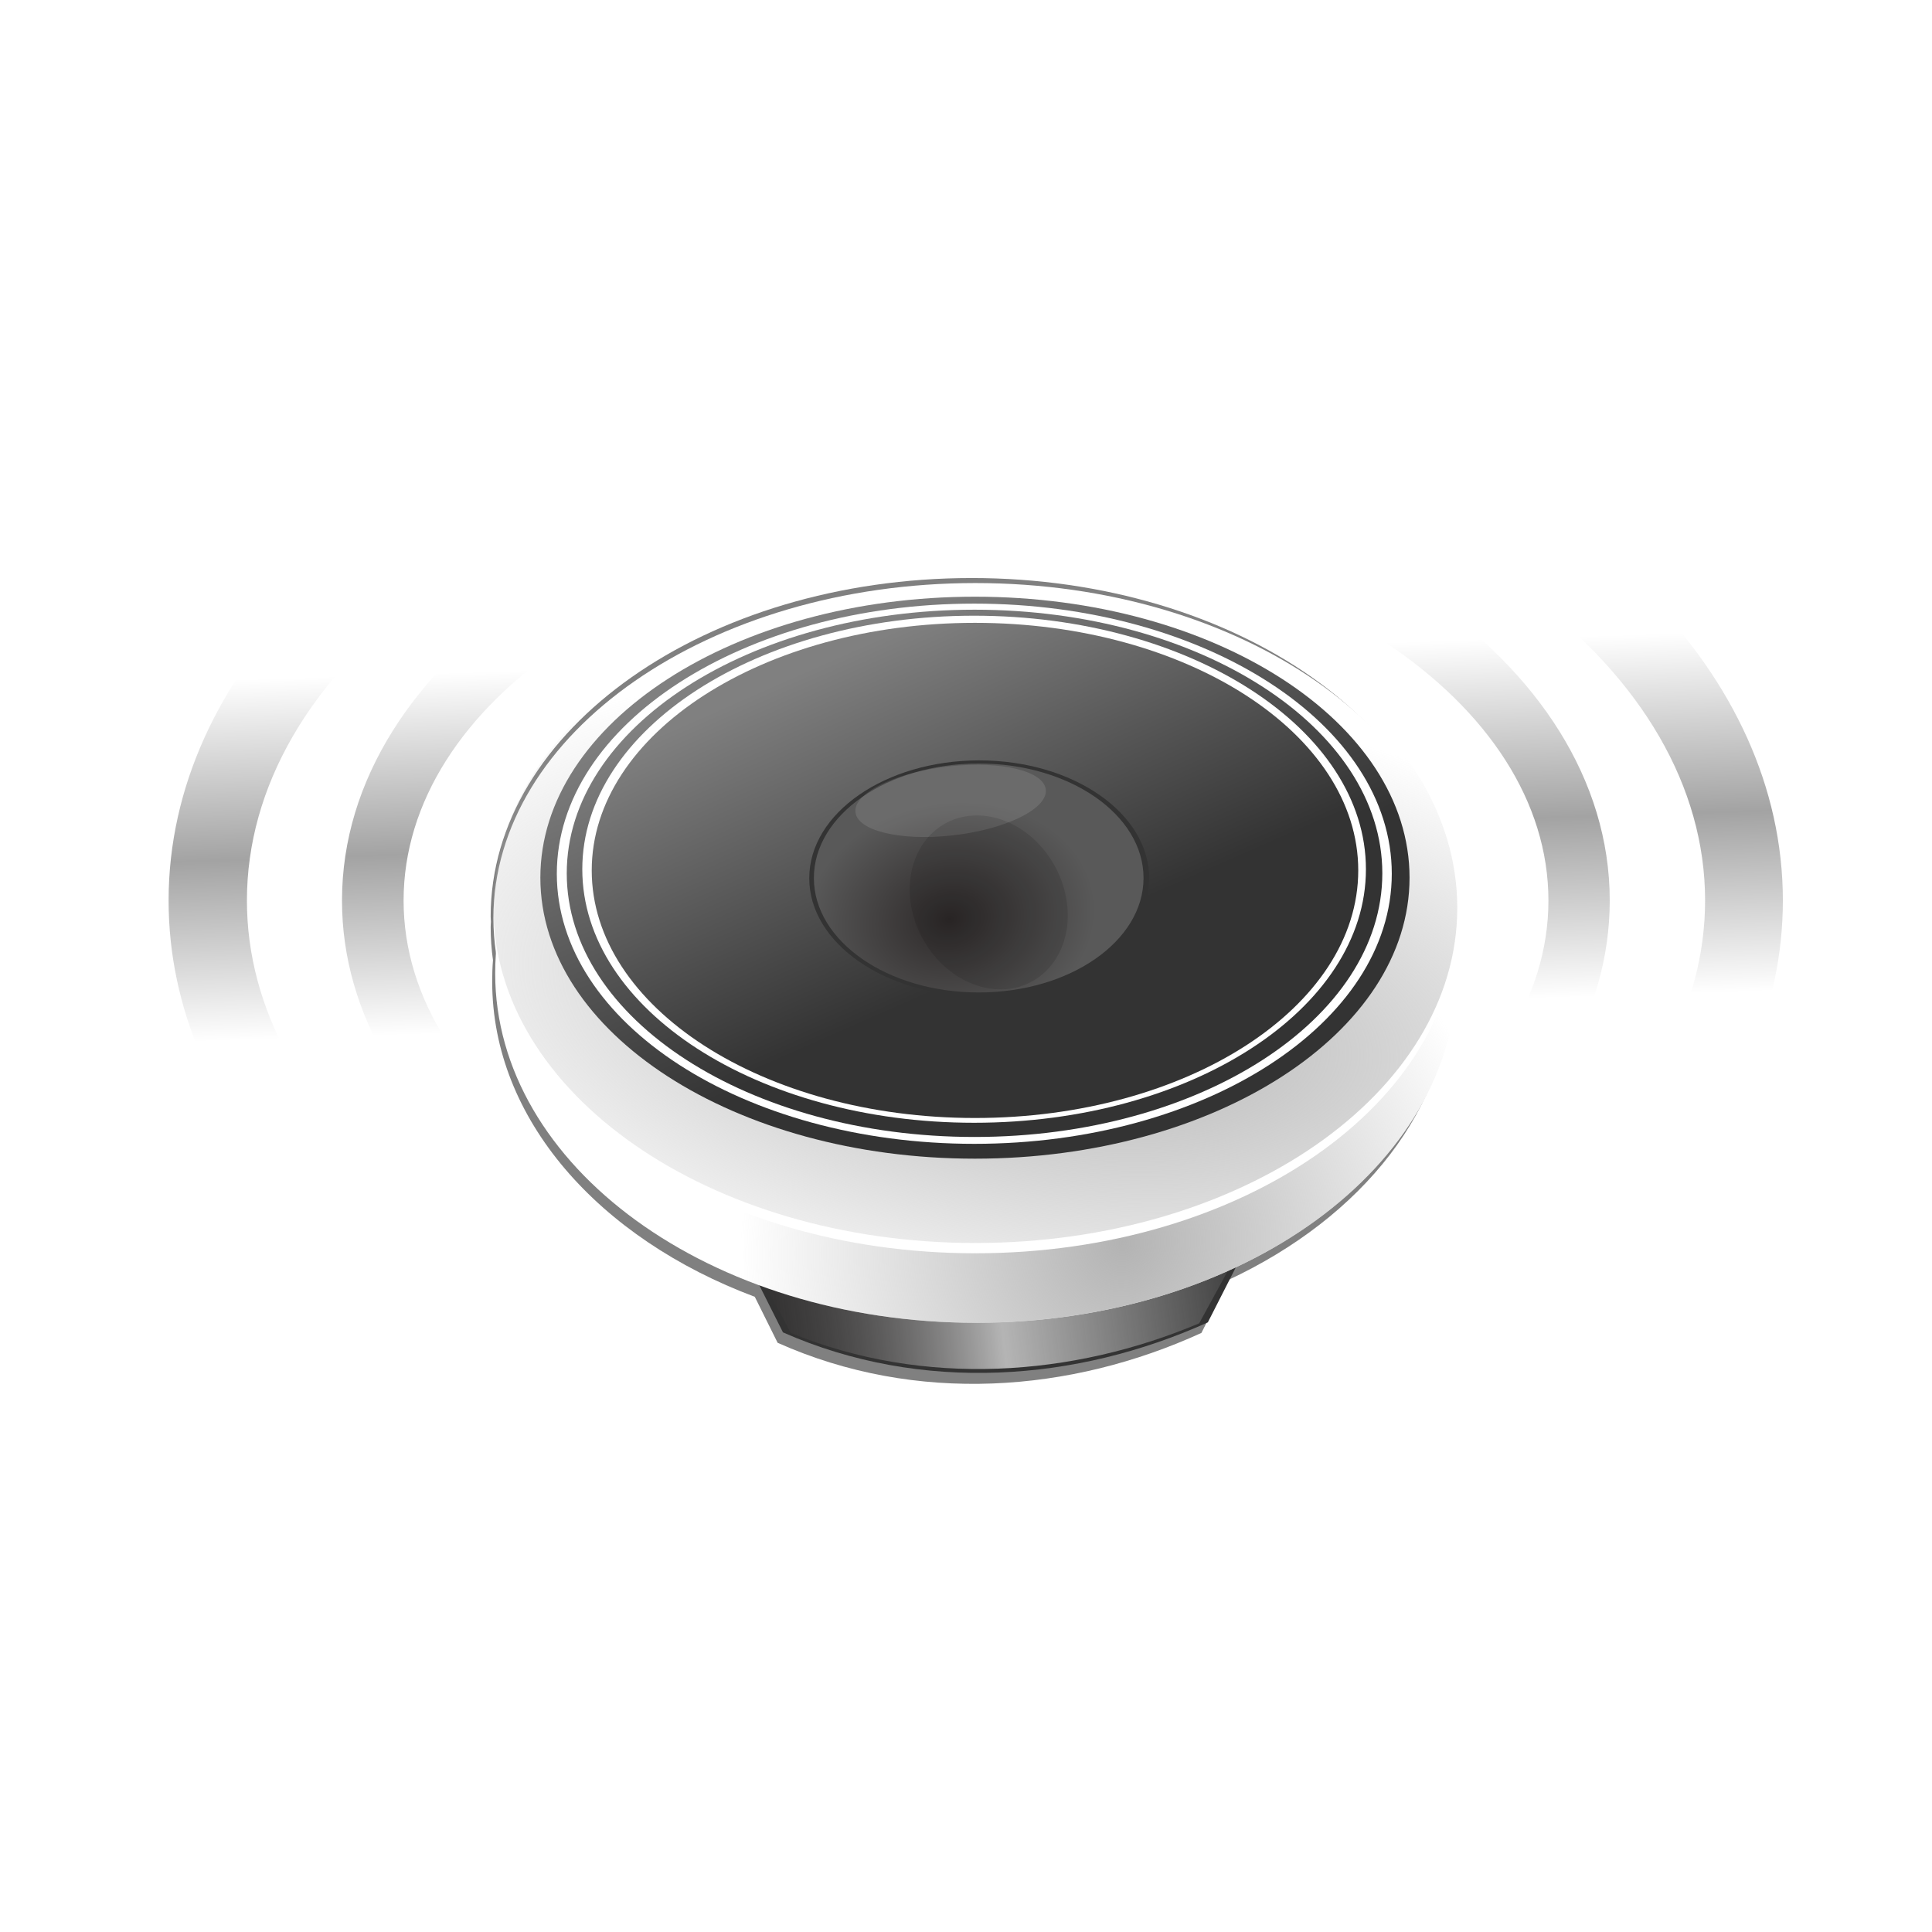 <?xml version="1.0" encoding="UTF-8"?>
<svg version="1.1" viewBox="0 0 400 400" xmlns="http://www.w3.org/2000/svg" xmlns:xlink="http://www.w3.org/1999/xlink">
<defs>
<filter id="l" color-interpolation-filters="sRGB">
<feGaussianBlur stdDeviation="1.07"/>
</filter>
<linearGradient id="i" x1="24.312" x2="89.53" y1="-614.23" y2="-619.65" gradientTransform="matrix(.983 0 0 .827 -.382 -107.26)" gradientUnits="userSpaceOnUse">
<stop stop-color="#1b1717" stop-opacity=".204" offset="0"/>
<stop stop-color="#e6e6e6" stop-opacity=".724" offset=".5"/>
<stop stop-color="#e6e6e6" stop-opacity="0" offset="1"/>
</linearGradient>
<radialGradient id="g" cx="156.76" cy="-348.16" r="69.296" gradientTransform="matrix(.452 -.424 .655 .273 315.52 -253.48)" gradientUnits="userSpaceOnUse" xlink:href="#b"/>
<linearGradient id="b">
<stop stop-color="#b3b3b3" offset="0"/>
<stop stop-color="#b3b3b3" stop-opacity="0" offset="1"/>
</linearGradient>
<radialGradient id="f" cx="114.87" cy="-450.65" r="69.296" gradientTransform="matrix(1.588 .139 -.093 .45 -74.734 -241.72)" gradientUnits="userSpaceOnUse" xlink:href="#b"/>
<linearGradient id="a" x1="109.72" x2="96.123" y1="-417.6" y2="-461.5" gradientUnits="userSpaceOnUse">
<stop stop-color="#333" offset="0"/>
<stop stop-color="#808080" offset="1"/>
</linearGradient>
<filter id="c" color-interpolation-filters="sRGB">
<feGaussianBlur stdDeviation="0.478"/>
</filter>
<filter id="j" color-interpolation-filters="sRGB">
<feGaussianBlur stdDeviation="0.478"/>
</filter>
<filter id="k" color-interpolation-filters="sRGB">
<feGaussianBlur stdDeviation="0.95"/>
</filter>
<radialGradient id="e" cx="125.52" cy="-418.09" r="69.296" gradientTransform="matrix(.875 -.103 .125 .454 67.355 -225.19)" gradientUnits="userSpaceOnUse">
<stop stop-color="#2d2929" offset="0"/>
<stop stop-color="#595959" offset="1"/>
</radialGradient>
<filter id="d" x="-.163" y="-.358" width="1.325" height="1.717" color-interpolation-filters="sRGB">
<feGaussianBlur stdDeviation="9.397"/>
</filter>
<linearGradient id="h" x1="-10.607" x2="-9.192" y1="-694.19" y2="-650.35" gradientTransform="translate(-10,-35)" gradientUnits="userSpaceOnUse">
<stop stop-opacity="0" offset="0"/>
<stop stop-opacity=".361" offset=".5"/>
<stop stop-opacity="0" offset="1"/>
</linearGradient>
</defs>
<g transform="translate(0 -652.36)">
<g transform="matrix(1.704 0 0 1.704 125.86 2034.2)">
<g transform="translate(-10,-35)">
<path transform="matrix(.998 0 0 1.01 1.486 6.272)" d="m52.82-704.93c-32.328 0-58.562 18.245-58.562 40.719 0 0.21 0.027 0.416 0.031 0.625-0.005 0.209-0.031 0.415-0.031 0.625 0 1.351 0.096 2.683 0.281 4-0.071 0.858-0.094 1.723-0.094 2.594 0 16.534 13 30.888 31.969 37.906l2.781 5.531c16.894 7.461 35.707 5.99 51.594-1.188l3.219-6.344c16.345-7.532 27.219-20.798 27.219-35.906 0-0.818-0.062-1.631-0.125-2.438 0.2-1.368 0.281-2.752 0.281-4.156 0-0.21-0.027-0.416-0.031-0.625 5e-3 -0.209 0.031-0.415 0.031-0.625 0-22.473-26.234-40.719-58.563-40.719z" fill="#808080" filter="url(#l)"/>
<g transform="matrix(1 -.022 .022 1.026 15.322 15.096)">
<path d="m19.107-633.73 73.597-0.11-11.656 21.188c-16.039 6.652-34.897 7.702-51.624 0.077l-10.317-21.155z" fill="#333"/>
<path d="m20.448-631.5 70.756-0.099-11.206 19.035c-15.42 5.976-33.55 6.919-49.631 0.069l-9.918-19.005z" fill="url(#i)"/>
</g>
<path transform="matrix(.843 0 0 1.35 -60.926 -64.669)" d="m206.48-439.28c0 17.378-31.025 31.466-69.296 31.466s-69.296-14.088-69.296-31.466 31.025-31.466 69.296-31.466 69.296 14.088 69.296 31.466z" fill="#fff"/>
<path transform="matrix(.843 0 0 1.35 -60.926 -64.669)" d="m206.48-439.28c0 17.378-31.025 31.466-69.296 31.466s-69.296-14.088-69.296-31.466 31.025-31.466 69.296-31.466 69.296 14.088 69.296 31.466z" fill="url(#g)"/>
<path transform="matrix(.845 0 0 1.294 -61.276 -95.951)" d="m206.48-439.28c0 17.378-31.025 31.466-69.296 31.466s-69.296-14.088-69.296-31.466 31.025-31.466 69.296-31.466 69.296 14.088 69.296 31.466z" fill="#fff"/>
<path transform="matrix(.845 0 0 1.294 -61.276 -97.201)" d="m206.48-439.28c0 17.378-31.025 31.466-69.296 31.466s-69.296-14.088-69.296-31.466 31.025-31.466 69.296-31.466 69.296 14.088 69.296 31.466z" fill="url(#f)"/>
<path transform="matrix(.762 0 0 1.085 -49.937 -192.68)" d="m206.48-439.28c0 17.378-31.025 31.466-69.296 31.466s-69.296-14.088-69.296-31.466 31.025-31.466 69.296-31.466 69.296 14.088 69.296 31.466z" fill="url(#a)"/>
<path transform="matrix(.732 0 0 1.043 -45.901 -211.61)" d="m206.48-439.28c0 17.378-31.025 31.466-69.296 31.466s-69.296-14.088-69.296-31.466 31.025-31.466 69.296-31.466 69.296 14.088 69.296 31.466z" fill="#fff" filter="url(#c)"/>
<path transform="matrix(.715 0 0 1.018 -43.54 -222.64)" d="m206.48-439.28c0 17.378-31.025 31.466-69.296 31.466s-69.296-14.088-69.296-31.466 31.025-31.466 69.296-31.466 69.296 14.088 69.296 31.466z" fill="url(#a)"/>
<path transform="matrix(.687 0 0 .979 -39.751 -240.27)" d="m206.48-439.28c0 17.378-31.025 31.466-69.296 31.466s-69.296-14.088-69.296-31.466 31.025-31.466 69.296-31.466 69.296 14.088 69.296 31.466z" fill="#fff" filter="url(#c)"/>
<path transform="matrix(.672 0 0 .956 -37.586 -250.23)" d="m206.48-439.28c0 17.378-31.025 31.466-69.296 31.466s-69.296-14.088-69.296-31.466 31.025-31.466 69.296-31.466 69.296 14.088 69.296 31.466z" fill="url(#a)" filter="url(#j)"/>
<path transform="matrix(.298 0 0 .455 14.234 -469.36)" d="m206.48-439.28c0 17.378-31.025 31.466-69.296 31.466s-69.296-14.088-69.296-31.466 31.025-31.466 69.296-31.466 69.296 14.088 69.296 31.466z" fill="#333" filter="url(#k)"/>
<path transform="matrix(.289 0 0 .442 15.407 -475.1)" d="m206.48-439.28c0 17.378-31.025 31.466-69.296 31.466s-69.296-14.088-69.296-31.466 31.025-31.466 69.296-31.466 69.296 14.088 69.296 31.466z" fill="url(#e)"/>
<path transform="matrix(.166 -.024 .04 .129 46.441 -618.67)" d="m206.48-439.28c0 17.378-31.025 31.466-69.296 31.466s-69.296-14.088-69.296-31.466 31.025-31.466 69.296-31.466 69.296 14.088 69.296 31.466z" fill="#fff" filter="url(#d)" opacity=".333"/>
<path transform="matrix(.085 .133 -.241 .164 -61.253 -612.5)" d="m206.48-439.28c0 17.378-31.025 31.466-69.296 31.466s-69.296-14.088-69.296-31.466 31.025-31.466 69.296-31.466 69.296 14.088 69.296 31.466z" filter="url(#d)" opacity=".333"/>
</g>
<path d="m-36.997-738.59c-10.203 10.476-16.379 23.208-16.379 37.068 0 13.183 5.572 25.321 14.896 35.482h13.896c-12.284-9.972-19.276-22.295-19.276-35.482 0-13.854 7.707-26.832 21.172-37.068h-14.31zm27.137 0c-13.572 9.282-22.448 22.349-22.448 37.068 1.2e-5 13.893 7.908 26.325 20.207 35.482h14.276c-2.561-1.29-4.992-2.676-7.241-4.172-12.536-8.34-19.758-19.383-19.758-31.31-1.1e-5 -11.927 7.223-23.038 19.758-31.379 3.153-2.098 6.628-4.011 10.379-5.69h-15.172zm93.93 0c3.751 1.679 7.226 3.592 10.379 5.69 12.536 8.34 19.827 19.452 19.827 31.379s-7.292 22.97-19.827 31.31c-2.249 1.496-4.681 2.882-7.241 4.172h14.345c12.295-9.157 20.172-21.589 20.172-35.482 0-14.719-8.842-27.787-22.413-37.068h-15.241zm28.034 0c13.47 10.237 21.207 23.215 21.207 37.068 0 13.187-7.019 25.51-19.31 35.482h13.896c9.304-10.161 14.862-22.299 14.862-35.482 0-13.86-6.162-26.593-16.345-37.068h-14.31z" fill="url(#h)"/>
</g>
</g>
</svg>
